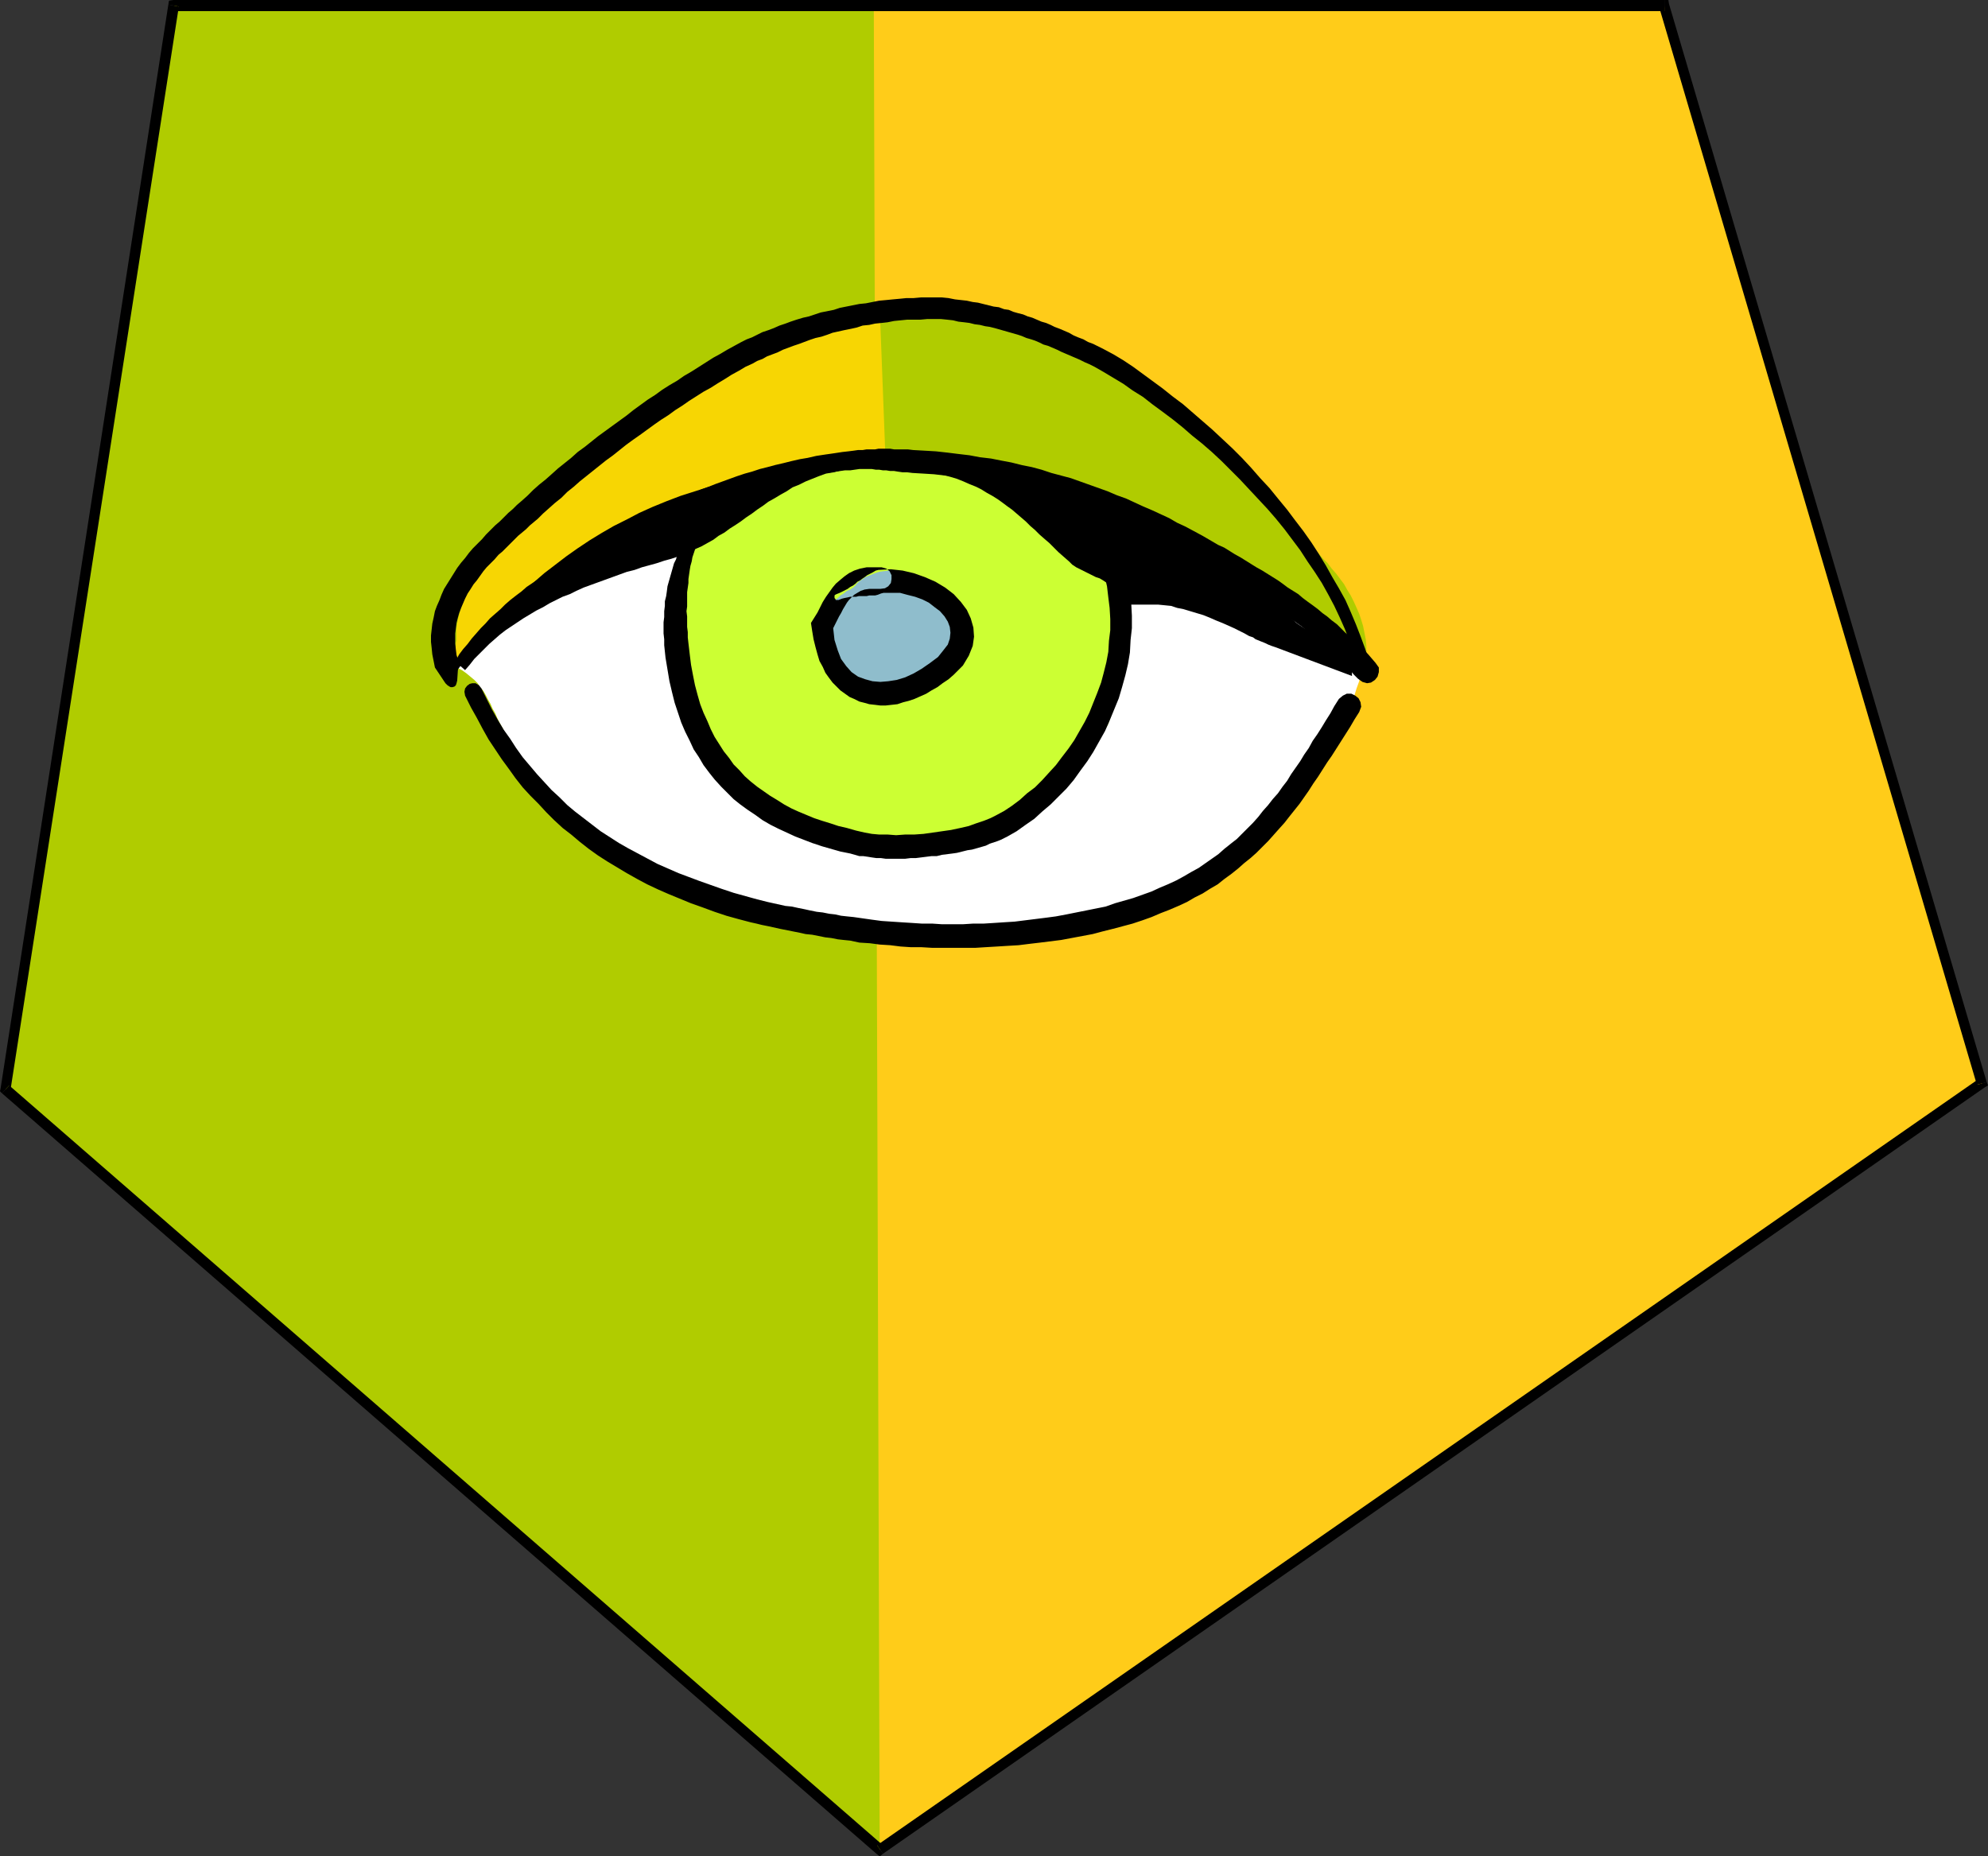 <?xml version="1.0" encoding="UTF-8" standalone="no"?>
<svg
   version="1.0"
   width="129.766mm"
   height="121.174mm"
   id="svg19"
   sodipodi:docname="Shape 053.wmf"
   xmlns:inkscape="http://www.inkscape.org/namespaces/inkscape"
   xmlns:sodipodi="http://sodipodi.sourceforge.net/DTD/sodipodi-0.dtd"
   xmlns="http://www.w3.org/2000/svg"
   xmlns:svg="http://www.w3.org/2000/svg">
  <rect width="100%" height="100%" fill="#333333" stroke="none"/>
  <sodipodi:namedview
     id="namedview19"
     pagecolor="#ffffff"
     bordercolor="#000000"
     borderopacity="0.25"
     inkscape:showpageshadow="2"
     inkscape:pageopacity="0.0"
     inkscape:pagecheckerboard="0"
     inkscape:deskcolor="#d1d1d1"
     inkscape:document-units="mm" />
  <defs
     id="defs1">
    <pattern
       id="WMFhbasepattern"
       patternUnits="userSpaceOnUse"
       width="6"
       height="6"
       x="0"
       y="0" />
  </defs>
  <path
     style="fill:#ffcc19;fill-opacity:1;fill-rule:evenodd;stroke:none"
     d="M 410.625,1.454 H 42.824 L 1.454,268.744 217.029,456.364 489.001,267.29 Z"
     id="path1" />
  <path
     style="fill:#b0cc00;fill-opacity:1;fill-rule:evenodd;stroke:none"
     d="M 215.574,1.454 H 42.824 L 1.454,268.744 217.029,456.364 Z"
     id="path2" />
  <path
     style="fill:#000000;fill-opacity:1;fill-rule:evenodd;stroke:none"
     d="M 44.117,1.616 42.824,2.747 H 410.625 V 0 H 42.824 L 41.531,1.131 42.824,0 41.693,0.162 41.531,1.131 Z"
     id="path3" />
  <path
     style="fill:#000000;fill-opacity:1;fill-rule:evenodd;stroke:none"
     d="M 2.262,267.775 2.586,268.906 44.117,1.616 41.531,1.131 0.162,268.421 0.485,269.714 0.162,268.421 0,269.229 l 0.485,0.485 z"
     id="path4" />
  <path
     style="fill:#000000;fill-opacity:1;fill-rule:evenodd;stroke:none"
     d="m 216.382,455.233 1.616,0.162 L 2.262,267.775 0.485,269.714 216.221,457.334 h 1.616 -1.616 l 0.808,0.646 0.808,-0.646 z"
     id="path5" />
  <path
     style="fill:#000000;fill-opacity:1;fill-rule:evenodd;stroke:none"
     d="m 487.708,267.613 0.485,-1.454 -271.811,189.074 1.454,2.101 271.811,-189.074 0.485,-1.293 -0.485,1.293 0.808,-0.485 -0.323,-0.808 z"
     id="path6" />
  <path
     style="fill:#000000;fill-opacity:1;fill-rule:evenodd;stroke:none"
     d="m 410.625,2.747 -1.293,-0.97 78.376,265.835 2.424,-0.646 L 411.756,0.97 410.625,0 411.756,0.97 411.595,0 h -0.97 z"
     id="path7" />
  <path
     style="fill:#f7d603;fill-opacity:1;fill-rule:evenodd;stroke:none"
     d="m 112.635,165.319 -0.162,-0.646 -0.162,-0.646 -0.162,-0.646 v -0.646 -0.485 -0.485 -0.485 -0.323 l 0.162,-0.485 v -0.485 l 0.162,-0.323 v -0.485 -0.646 l 0.162,-0.485 v -0.485 -0.646 -2.101 l 0.323,-1.939 0.485,-1.939 0.646,-1.939 0.808,-1.939 0.97,-1.939 1.131,-2.101 1.293,-1.939 1.293,-1.939 1.454,-1.778 1.616,-1.939 1.616,-1.939 1.778,-1.939 1.778,-1.778 1.939,-1.778 1.939,-1.939 1.939,-1.616 2.101,-1.778 2.101,-1.778 1.939,-1.616 2.101,-1.616 2.101,-1.616 2.101,-1.616 1.939,-1.454 1.939,-1.454 1.939,-1.454 1.939,-1.454 1.778,-1.293 1.778,-1.293 1.616,-1.131 1.616,-1.293 1.454,-0.97 1.454,-1.293 1.616,-0.97 1.616,-1.293 1.616,-1.131 1.778,-1.131 1.616,-1.131 1.778,-1.131 1.778,-1.131 1.778,-1.131 1.939,-1.131 1.939,-1.131 1.939,-0.97 1.939,-1.131 1.939,-0.97 1.939,-0.97 2.101,-0.97 1.939,-0.97 2.101,-0.808 2.101,-0.97 2.101,-0.646 2.101,-0.808 2.101,-0.646 2.101,-0.646 2.101,-0.646 2.262,-0.485 2.101,-0.485 2.101,-0.485 2.262,-0.323 2.101,-0.323 2.262,-0.162 2.101,-0.162 h 2.101 1.778 l 1.778,0.162 h 1.778 l 1.778,0.162 1.616,0.323 1.778,0.162 1.616,0.323 1.778,0.323 1.616,0.323 1.616,0.485 1.616,0.323 1.616,0.485 1.616,0.485 1.616,0.485 1.616,0.646 1.616,0.485 1.454,0.485 1.616,0.646 1.454,0.646 1.454,0.646 1.454,0.646 1.454,0.646 1.454,0.646 1.293,0.646 1.454,0.646 1.293,0.646 1.293,0.646 1.454,0.808 1.131,0.646 1.293,0.646 1.293,0.646 1.131,0.646 1.293,0.646 1.131,0.808 1.131,0.646 1.131,0.646 1.293,0.646 0.97,0.646 1.131,0.808 1.131,0.646 1.131,0.646 1.131,0.808 1.131,0.646 1.131,0.808 1.131,0.646 1.131,0.808 1.131,0.646 1.293,0.808 1.454,0.97 1.293,0.808 1.131,0.97 1.293,0.97 0.97,0.97 1.131,0.97 0.97,0.97 0.97,0.97 0.808,1.131 0.97,0.97 0.808,1.131 0.97,1.131 0.97,1.293 0.97,1.131 0.97,1.293 1.131,1.293 0.97,0.97 0.808,1.131 1.131,0.97 0.97,1.131 1.131,0.97 1.131,1.131 1.131,0.97 1.131,1.131 1.131,1.131 1.131,0.97 1.293,1.131 1.131,1.131 1.131,1.131 1.131,1.293 1.131,1.131 1.131,1.293 1.131,1.131 0.97,1.293 1.131,1.293 0.97,1.293 0.97,1.293 0.808,1.454 0.808,1.293 0.808,1.616 0.646,1.454 0.646,1.454 0.485,1.454 0.485,1.616 0.323,1.616 0.323,1.616 0.162,1.616 v 1.778 0.485 l -0.162,0.323 -0.323,0.162 -0.323,0.162 -0.485,0.162 -0.485,0.162 h -0.485 -0.485 -0.646 l -0.808,-0.162 -0.646,-0.323 -0.646,-0.323 -0.646,-0.485 -0.485,-0.485 -0.646,-0.485 -0.485,-0.646 -0.646,-0.485 -0.323,-0.646 -0.646,-0.646 -0.323,-0.485 -0.485,-0.646 -0.323,-0.485 -0.485,-0.485 -0.323,-0.323 -1.131,-1.131 -1.131,-1.131 -1.131,-1.131 -1.131,-1.131 -1.293,-1.131 -1.131,-1.131 -1.293,-0.97 -1.131,-1.131 -1.293,-1.131 -1.293,-0.97 -1.293,-1.131 -1.131,-0.97 -1.454,-0.97 -1.293,-0.97 -1.293,-0.97 -1.293,-0.97 -1.778,-0.97 -1.778,-1.131 -1.939,-1.131 -1.939,-0.808 -2.101,-0.97 -2.101,-0.97 -2.101,-0.808 -2.101,-0.808 -2.101,-0.808 -2.262,-0.808 -2.101,-0.808 -2.101,-0.646 -2.101,-0.646 -2.101,-0.808 -1.939,-0.646 -1.939,-0.646 -1.616,-0.646 -1.778,-0.485 -1.616,-0.485 -1.778,-0.646 -1.616,-0.646 -1.778,-0.485 -1.778,-0.485 -1.939,-0.646 -1.778,-0.485 -1.778,-0.485 -1.939,-0.485 -1.939,-0.485 -1.939,-0.485 -1.939,-0.485 -1.939,-0.485 -1.939,-0.323 -2.101,-0.485 -1.939,-0.323 -2.101,-0.485 -1.939,-0.323 -2.101,-0.323 -2.101,-0.323 -2.101,-0.162 -2.101,-0.323 -2.101,-0.162 -2.262,-0.323 -2.101,-0.162 -2.101,-0.162 h -2.101 l -2.262,-0.162 h -2.262 -2.101 -2.101 -1.939 l -1.939,0.162 -1.939,0.162 -1.778,0.162 -1.939,0.162 -1.778,0.323 -1.939,0.323 -1.778,0.323 -1.778,0.485 -1.778,0.323 -1.778,0.485 -1.778,0.485 -1.616,0.323 -1.616,0.646 -1.778,0.485 -1.616,0.485 -1.616,0.646 -1.616,0.646 -1.454,0.646 -1.616,0.646 -1.454,0.646 -1.616,0.646 -1.454,0.646 -1.454,0.646 -1.454,0.808 -1.454,0.646 -1.454,0.646 -1.293,0.808 -1.454,0.646 -1.293,0.808 -1.293,0.646 -1.454,0.808 -1.616,0.808 -1.454,0.808 -1.454,0.646 -1.616,0.808 -1.454,0.808 -1.616,0.646 -1.454,0.808 -1.616,0.808 -1.454,0.646 -1.454,0.808 -1.454,0.808 -1.293,0.808 -1.454,0.97 -1.131,0.808 -1.293,0.97 -1.454,0.97 -1.454,1.293 -1.293,1.293 -1.454,1.293 -1.293,1.454 -1.454,1.454 -1.293,1.454 -1.293,1.454 -1.293,1.454 -1.293,1.454 -1.454,1.454 -1.131,1.454 -1.293,1.454 -1.293,1.454 -1.293,1.131 -1.293,1.293 z"
     id="path8" />
  <path
     style="fill:#ffffff;fill-opacity:1;fill-rule:evenodd;stroke:none"
     d="m 110.534,166.127 1.778,-1.778 1.616,-1.778 1.778,-1.616 1.778,-1.616 1.778,-1.778 1.778,-1.616 1.778,-1.616 1.939,-1.454 1.939,-1.616 1.778,-1.454 1.939,-1.454 1.939,-1.454 1.939,-1.454 1.939,-1.454 2.101,-1.454 1.939,-1.293 2.101,-1.293 2.101,-1.293 2.101,-1.293 2.262,-1.293 2.101,-1.131 2.262,-1.131 2.262,-1.131 2.262,-1.131 2.424,-1.131 2.424,-1.131 2.262,-0.97 2.586,-0.97 2.424,-0.97 2.586,-0.97 2.586,-0.808 2.586,-0.808 1.616,-0.646 1.616,-0.485 1.616,-0.485 1.616,-0.485 1.616,-0.485 1.454,-0.485 1.616,-0.485 1.616,-0.485 1.616,-0.485 1.616,-0.485 1.616,-0.485 1.778,-0.323 1.616,-0.485 1.616,-0.323 1.778,-0.323 1.616,-0.485 1.778,-0.323 1.778,-0.323 1.778,-0.485 1.616,-0.162 1.939,-0.323 1.778,-0.323 1.778,-0.162 1.939,-0.323 1.939,-0.162 1.939,-0.162 1.939,-0.162 1.939,-0.162 h 2.101 l 1.939,-0.162 h 2.101 2.101 1.939 1.778 1.778 1.939 l 1.939,0.162 h 1.939 l 1.939,0.162 h 1.939 l 1.939,0.162 1.939,0.162 1.939,0.162 1.939,0.162 1.939,0.162 1.939,0.162 1.939,0.323 1.939,0.323 1.778,0.162 1.778,0.485 1.778,0.323 1.778,0.323 1.778,0.485 1.616,0.485 1.616,0.323 1.616,0.646 1.454,0.485 1.454,0.646 1.293,0.485 1.454,0.808 1.131,0.646 1.131,0.808 1.131,0.808 0.97,0.808 1.778,1.454 1.778,1.616 1.778,1.454 1.778,1.616 1.778,1.616 1.778,1.454 1.778,1.616 1.939,1.454 1.778,1.454 1.778,1.454 1.778,1.616 1.778,1.454 1.939,1.454 1.778,1.293 1.778,1.454 1.939,1.454 1.131,0.808 1.293,0.808 1.293,0.808 1.454,0.808 1.454,0.808 1.616,0.97 1.454,0.97 1.454,0.97 1.454,0.97 1.454,1.131 1.131,1.131 1.131,1.131 0.808,1.293 0.646,1.454 0.485,1.454 0.162,1.454 -0.162,1.616 -0.323,1.778 -0.646,1.778 -0.646,2.101 -0.97,2.101 -0.97,2.262 -1.131,2.101 -1.131,2.262 -1.293,2.101 -1.293,2.101 -1.131,2.101 -1.293,1.778 -1.131,1.778 -0.97,1.454 -0.97,1.293 -0.808,0.97 -1.454,1.778 -1.616,1.778 -1.454,1.778 -1.616,1.939 -1.616,1.939 -1.778,1.778 -1.616,1.939 -1.778,1.778 -1.939,1.778 -1.778,1.778 -1.778,1.616 -1.939,1.454 -1.939,1.454 -1.939,1.293 -2.101,1.131 -1.939,0.97 -1.131,0.485 -1.293,0.485 -1.293,0.485 -1.293,0.323 -1.293,0.485 -1.293,0.323 -1.454,0.485 -1.454,0.323 -1.616,0.485 -1.454,0.323 -1.454,0.323 -1.616,0.323 -1.616,0.323 -1.616,0.323 -1.454,0.323 -1.616,0.323 -1.616,0.162 -1.616,0.323 -1.616,0.323 -1.616,0.323 -1.616,0.323 -1.616,0.162 -1.616,0.323 -1.454,0.323 -1.616,0.162 -1.454,0.323 -1.454,0.323 -1.616,0.162 -1.454,0.323 -1.293,0.323 -1.454,0.162 -1.293,0.323 -42.986,-4.202 h -2.747 l -2.586,-0.162 -2.262,-0.323 -2.101,-0.323 -1.939,-0.323 -1.939,-0.485 -1.616,-0.485 -1.616,-0.485 -1.454,-0.646 -1.454,-0.646 -1.616,-0.808 -1.454,-0.646 -1.616,-0.808 -1.616,-0.808 -1.778,-0.646 -1.939,-0.808 -1.616,-0.646 -1.616,-0.646 -1.454,-0.485 -1.616,-0.485 -1.454,-0.646 -1.293,-0.485 -1.454,-0.485 -1.293,-0.485 -1.454,-0.485 -1.293,-0.485 -1.131,-0.646 -1.293,-0.485 -1.293,-0.646 -1.293,-0.646 -1.131,-0.808 -1.131,-0.646 -1.778,-1.293 -1.778,-1.293 -1.939,-1.616 -1.778,-1.454 -1.939,-1.778 -1.778,-1.778 -1.778,-1.778 -1.778,-1.939 -1.778,-1.939 -1.616,-1.939 -1.616,-1.939 -1.454,-1.939 -1.616,-1.939 -1.293,-1.939 -1.131,-1.939 -1.131,-1.778 -0.646,-1.293 -0.646,-1.131 -0.646,-1.293 -0.485,-1.131 -0.646,-1.131 -0.485,-1.131 -0.646,-1.131 -0.485,-0.97 -0.646,-1.131 -0.808,-0.97 -0.646,-0.97 -0.808,-0.808 -0.97,-0.808 -0.97,-0.808 -1.131,-0.808 -1.293,-0.646 z"
     id="path9" />
  <path
     style="fill:#999999;fill-opacity:1;fill-rule:evenodd;stroke:none"
     d="m 165.64,154.007 v 2.586 l 0.162,2.424 0.162,2.424 0.323,2.424 0.323,2.262 0.485,2.262 0.646,2.262 0.646,2.262 0.646,2.101 0.808,2.101 0.808,2.101 0.97,2.101 0.97,1.939 1.131,1.939 1.131,1.778 1.131,1.778 1.293,1.778 1.454,1.616 1.454,1.616 1.454,1.616 1.454,1.454 1.616,1.293 1.616,1.454 1.778,1.131 1.778,1.131 1.778,1.131 1.939,0.97 1.939,0.97 1.939,0.808 2.101,0.808 1.939,0.646 2.101,0.485 h 1.131 0.97 0.97 0.97 0.808 0.97 0.808 0.97 0.808 0.808 0.808 0.97 0.97 0.97 0.97 0.97 2.262 2.262 l 2.101,-0.162 1.939,-0.162 h 2.101 l 1.939,-0.323 1.778,-0.162 1.778,-0.323 1.778,-0.323 1.778,-0.323 1.616,-0.485 1.616,-0.323 1.616,-0.485 1.454,-0.485 1.454,-0.646 1.454,-0.646 1.454,-0.485 1.293,-0.808 1.454,-0.646 1.293,-0.808 1.293,-0.646 1.293,-0.97 1.131,-0.808 1.293,-0.97 1.131,-0.97 1.293,-0.97 1.131,-0.97 1.131,-1.131 1.131,-1.131 1.131,-1.131 1.131,-1.131 1.131,-1.293 1.131,-1.131 0.97,-1.293 0.97,-1.293 0.808,-1.293 0.808,-1.454 0.808,-1.454 0.808,-1.454 0.485,-1.454 0.646,-1.616 0.485,-1.778 0.485,-1.778 0.162,-1.778 0.323,-1.939 0.323,-2.101 v -2.101 l 0.162,-2.262 v -1.131 l -0.162,-1.293 v -1.293 -1.293 l -0.162,-1.454 v -1.454 l -0.162,-1.454 -0.162,-1.616 -0.162,-1.454 v -1.616 l -0.323,-1.616 -0.162,-1.616 -0.323,-1.616 -0.323,-1.616 -0.323,-1.616 -0.323,-1.616 -0.323,-1.454 -0.485,-1.616 -0.485,-1.454 -0.323,-1.293 -0.646,-1.454 -0.485,-1.293 -0.646,-1.131 -0.646,-1.131 -0.646,-1.131 -0.808,-0.97 -0.808,-0.808 -0.808,-0.808 -0.808,-0.646 -0.97,-0.485 -0.97,-0.485 -1.131,-0.323 -1.293,-0.162 -1.293,-0.323 -1.293,-0.162 -1.454,-0.323 -1.293,-0.162 -1.454,-0.323 -1.454,-0.162 -1.293,-0.323 -1.454,-0.162 -1.454,-0.323 -1.454,-0.162 -1.454,-0.323 -1.454,-0.162 -1.293,-0.323 -1.454,-0.162 -1.454,-0.323 -1.454,-0.162 -1.616,-0.323 -1.454,-0.162 -1.454,-0.323 -1.454,-0.162 -1.454,-0.323 -1.454,-0.162 -1.454,-0.323 -1.616,-0.162 -1.454,-0.323 -1.454,-0.162 -1.454,-0.323 -1.454,-0.162 -1.454,-0.162 -1.454,-0.323 -1.454,-0.323 h -16.16 l -1.778,0.485 -1.778,0.323 -1.778,0.485 -1.778,0.485 -1.778,0.646 -1.616,0.646 -1.616,0.646 -1.616,0.808 -1.616,0.808 -1.454,0.808 -1.454,0.97 -1.454,0.97 -1.454,1.131 -1.293,1.131 -1.293,1.131 -1.131,1.293 -1.131,1.131 -1.131,1.454 -1.131,1.454 -0.97,1.454 -0.97,1.454 -0.808,1.616 -0.808,1.616 -0.646,1.778 -0.646,1.616 -0.646,1.939 -0.323,1.778 -0.485,1.939 -0.323,1.939 -0.162,2.101 -0.162,2.101 z"
     id="path10" />
  <path
     style="fill:#ccff33;fill-opacity:1;fill-rule:evenodd;stroke:none"
     d="m 165.64,154.007 v 2.586 l 0.162,2.424 0.162,2.424 0.323,2.424 0.323,2.262 0.485,2.262 0.646,2.262 0.646,2.262 0.646,2.101 0.808,2.101 0.808,2.101 0.97,2.101 0.97,1.939 1.131,1.939 1.131,1.778 1.131,1.778 1.293,1.778 1.454,1.616 1.454,1.616 1.454,1.616 1.454,1.454 1.616,1.293 1.616,1.454 1.778,1.131 1.778,1.131 1.778,1.131 1.939,0.97 1.939,0.97 1.939,0.808 2.101,0.808 1.939,0.646 2.101,0.485 h 1.131 0.97 0.97 0.97 0.808 0.97 0.808 0.97 0.808 0.808 0.808 0.97 0.97 0.97 0.97 0.97 2.262 2.262 l 2.101,-0.162 1.939,-0.162 h 2.101 l 1.939,-0.323 1.778,-0.162 1.778,-0.323 1.778,-0.323 1.778,-0.323 1.616,-0.485 1.616,-0.323 1.616,-0.485 1.454,-0.485 1.454,-0.646 1.454,-0.646 1.454,-0.485 1.293,-0.808 1.454,-0.646 1.293,-0.808 1.293,-0.646 1.293,-0.97 1.131,-0.808 1.293,-0.97 1.131,-0.97 1.293,-0.97 1.131,-0.97 1.131,-1.131 1.131,-1.131 1.131,-1.131 1.131,-1.131 1.131,-1.293 1.131,-1.131 0.97,-1.293 0.97,-1.293 0.808,-1.293 0.808,-1.454 0.808,-1.454 0.808,-1.454 0.485,-1.454 0.646,-1.616 0.485,-1.778 0.485,-1.778 0.162,-1.778 0.323,-1.939 0.323,-2.101 v -2.101 l 0.162,-2.262 v -1.131 l -0.162,-1.293 v -1.293 -1.293 l -0.162,-1.454 v -1.454 l -0.162,-1.454 -0.162,-1.616 -0.162,-1.454 v -1.616 l -0.323,-1.616 -0.162,-1.616 -0.323,-1.616 -0.323,-1.616 -0.323,-1.616 -0.323,-1.616 -0.323,-1.454 -0.485,-1.616 -0.485,-1.454 -0.323,-1.293 -0.646,-1.454 -0.485,-1.293 -0.646,-1.131 -0.646,-1.131 -0.646,-1.131 -0.808,-0.97 -0.808,-0.808 -0.808,-0.808 -0.808,-0.646 -0.97,-0.485 -0.97,-0.485 -1.131,-0.323 -1.293,-0.162 -1.293,-0.323 -1.293,-0.162 -1.454,-0.323 -1.293,-0.162 -1.454,-0.323 -1.454,-0.162 -1.293,-0.323 -1.454,-0.162 -1.454,-0.323 -1.454,-0.162 -1.454,-0.323 -1.454,-0.162 -1.293,-0.323 -1.454,-0.162 -1.454,-0.323 -1.454,-0.162 -1.616,-0.323 -1.454,-0.162 -1.454,-0.323 -1.454,-0.162 -1.454,-0.323 -1.454,-0.162 -1.454,-0.323 -1.616,-0.162 -1.454,-0.323 -1.454,-0.162 -1.454,-0.323 -1.454,-0.162 -1.454,-0.162 -1.454,-0.323 -1.454,-0.323 h -16.16 l -1.778,0.485 -1.778,0.323 -1.778,0.485 -1.778,0.485 -1.778,0.646 -1.616,0.646 -1.616,0.646 -1.616,0.808 -1.616,0.808 -1.454,0.808 -1.454,0.97 -1.454,0.97 -1.454,1.131 -1.293,1.131 -1.293,1.131 -1.131,1.293 -1.131,1.131 -1.131,1.454 -1.131,1.454 -0.97,1.454 -0.97,1.454 -0.808,1.616 -0.808,1.616 -0.646,1.778 -0.646,1.616 -0.646,1.939 -0.323,1.778 -0.485,1.939 -0.323,1.939 -0.162,2.101 -0.162,2.101 z"
     id="path11" />
  <path
     style="fill:#8fbdcc;fill-opacity:1;fill-rule:evenodd;stroke:none"
     d="m 210.726,144.795 -0.97,0.646 -0.808,0.323 -0.808,0.646 -0.808,0.485 -0.646,0.646 -0.808,0.485 -0.646,0.646 -0.485,0.808 -0.485,0.808 -0.485,0.808 -0.485,0.808 -0.323,0.97 -0.162,1.131 -0.323,1.131 v 1.131 l -0.162,1.293 0.162,1.454 0.323,1.293 0.646,1.293 0.808,1.293 0.97,1.131 1.131,1.131 1.131,1.131 1.454,0.808 1.454,0.97 1.454,0.646 1.616,0.646 1.616,0.646 1.616,0.323 1.616,0.485 1.454,0.162 h 1.616 1.293 l 1.293,-0.162 1.454,-0.323 1.293,-0.323 1.454,-0.323 1.293,-0.485 1.293,-0.646 1.293,-0.646 1.131,-0.808 1.131,-0.808 0.97,-0.97 0.808,-0.97 0.646,-1.131 0.485,-1.131 0.323,-1.293 v -1.293 -1.131 l -0.323,-1.454 -0.485,-1.454 -0.646,-1.454 -0.808,-1.616 -0.97,-1.454 -0.97,-1.616 -1.131,-1.616 -1.293,-1.454 -1.293,-1.293 -1.454,-1.293 -1.454,-0.97 -1.454,-0.97 -1.616,-0.646 -1.454,-0.323 -1.616,-0.162 h -1.293 l -1.293,0.162 -1.131,0.162 -0.97,0.323 -0.808,0.323 -0.808,0.323 -0.808,0.323 -0.646,0.485 -0.485,0.323 -0.485,0.323 -0.323,0.323 -0.323,0.323 -0.162,0.323 -0.323,0.162 z"
     id="path12" />
  <path
     style="fill:#000000;fill-opacity:1;fill-rule:evenodd;stroke:none"
     d="m 114.736,165.319 1.131,-1.293 1.131,-1.454 1.131,-1.131 1.293,-1.293 1.293,-1.293 1.293,-1.131 1.293,-1.131 1.454,-1.131 1.454,-0.97 1.454,-0.97 1.454,-0.97 1.616,-0.97 1.616,-0.97 1.616,-0.808 1.616,-0.97 1.616,-0.808 1.616,-0.808 1.778,-0.646 1.616,-0.808 1.778,-0.808 1.778,-0.646 1.778,-0.646 1.778,-0.646 1.778,-0.646 1.778,-0.646 1.778,-0.646 1.939,-0.485 1.778,-0.646 1.778,-0.485 1.778,-0.485 1.939,-0.646 1.778,-0.485 1.454,-0.485 1.616,-0.485 1.454,-0.646 1.454,-0.808 1.454,-0.646 1.454,-0.808 1.454,-0.808 1.293,-0.97 1.454,-0.808 1.293,-0.97 1.293,-0.808 1.454,-0.97 1.293,-0.97 1.454,-0.97 1.293,-0.97 1.454,-0.97 1.293,-0.97 1.454,-0.808 1.616,-0.97 1.454,-0.808 1.454,-0.97 1.616,-0.646 1.616,-0.808 1.616,-0.646 1.616,-0.646 1.778,-0.646 1.939,-0.323 1.778,-0.485 1.939,-0.323 1.939,-0.323 2.101,-0.162 h 2.262 2.424 l 2.424,0.162 2.262,0.162 2.101,0.162 2.101,0.323 2.101,0.323 1.778,0.323 1.778,0.485 1.778,0.485 1.616,0.485 1.616,0.646 1.454,0.646 1.616,0.646 1.293,0.646 1.293,0.808 1.454,0.808 1.293,0.808 1.131,0.808 1.293,0.97 1.131,0.808 1.131,0.97 1.131,0.97 1.131,0.97 1.131,1.131 1.131,0.97 1.131,1.131 1.293,1.131 1.131,0.97 1.131,1.131 1.131,1.131 1.293,1.131 1.293,1.131 0.808,0.808 0.97,0.646 0.97,0.485 0.97,0.485 0.97,0.485 0.97,0.485 0.97,0.485 0.97,0.323 0.808,0.485 0.97,0.646 0.808,0.485 0.808,0.808 0.646,0.646 0.646,0.97 0.646,1.131 0.485,1.293 h 0.97 0.97 0.808 0.808 0.808 0.808 0.97 0.97 1.454 l 1.616,0.162 1.616,0.162 1.454,0.485 1.616,0.323 1.616,0.485 1.616,0.485 1.616,0.485 1.616,0.646 1.454,0.646 1.616,0.646 1.454,0.646 1.454,0.646 1.293,0.646 1.293,0.646 1.131,0.646 0.97,0.323 0.646,0.485 0.808,0.323 0.808,0.323 0.808,0.323 0.646,0.323 0.808,0.323 0.97,0.323 18.907,7.11 v -1.454 l -0.323,-1.293 -0.485,-1.131 -0.485,-0.97 -0.808,-0.97 -0.808,-0.808 -0.808,-0.808 -1.131,-0.646 -0.97,-0.485 -1.131,-0.646 -1.131,-0.485 -1.131,-0.646 -1.131,-0.485 -0.97,-0.646 -0.97,-0.646 -0.97,-0.646 -0.646,-0.485 -0.485,-0.485 -0.485,-0.485 -0.485,-0.485 -0.485,-0.646 -0.323,-0.485 -0.323,-0.646 -0.323,-0.485 -0.323,-0.646 -0.323,-0.485 -0.485,-0.646 -0.323,-0.485 -0.485,-0.485 -0.485,-0.485 -0.485,-0.485 -0.646,-0.485 -0.97,-0.646 -1.131,-0.646 -0.97,-0.646 -0.97,-0.646 -1.131,-0.646 -1.131,-0.646 -0.97,-0.646 -1.131,-0.485 -1.131,-0.646 -1.131,-0.646 -1.131,-0.646 -1.131,-0.646 -1.293,-0.485 -1.131,-0.646 -1.131,-0.646 -1.131,-0.485 -1.131,-0.646 -1.131,-0.646 -1.293,-0.485 -1.131,-0.646 -1.131,-0.485 -1.293,-0.646 -1.131,-0.646 -1.131,-0.485 -1.131,-0.646 -1.131,-0.485 -1.293,-0.646 -0.97,-0.485 -1.293,-0.485 -0.97,-0.646 -1.131,-0.485 -1.131,-0.646 -1.616,-0.808 -1.616,-0.646 -1.778,-0.808 -1.616,-0.646 -1.616,-0.646 -1.778,-0.808 -1.616,-0.485 -1.616,-0.646 -1.778,-0.485 -1.778,-0.646 -1.778,-0.485 -1.616,-0.485 -1.778,-0.485 -1.939,-0.323 -1.778,-0.485 -1.778,-0.323 -1.939,-0.323 -1.778,-0.323 -1.939,-0.323 -1.939,-0.323 -1.939,-0.162 -1.939,-0.162 -1.939,-0.323 -2.101,-0.162 -1.939,-0.162 -2.101,-0.162 h -2.101 l -2.101,-0.162 h -2.262 l -2.101,-0.162 h -2.262 -2.262 -4.686 l -4.525,0.323 -4.363,0.162 -4.363,0.485 -4.202,0.485 -4.202,0.646 -4.04,0.646 -4.04,0.808 -3.717,0.97 -3.878,0.97 -3.555,1.131 -3.555,1.131 -3.394,1.293 -3.555,1.454 -3.232,1.454 -3.07,1.616 -3.232,1.616 -3.07,1.778 -2.909,1.778 -2.909,1.939 -2.747,1.939 -2.747,2.101 -2.747,2.101 -2.586,2.262 -2.424,2.262 -2.586,2.424 -2.424,2.424 -2.262,2.586 -2.262,2.586 -2.262,2.586 -2.101,2.747 -2.101,2.747 z"
     id="path13" />
  <path
     style="fill:#b0cc00;fill-opacity:1;fill-rule:evenodd;stroke:none"
     d="m 217.029,75.791 1.778,-0.485 1.778,-0.323 h 1.778 l 1.939,-0.162 h 1.778 l 1.939,0.162 h 1.939 l 1.939,0.323 1.939,0.323 1.939,0.323 1.939,0.485 1.939,0.485 1.939,0.646 1.939,0.485 1.939,0.808 1.939,0.646 1.939,0.646 1.939,0.808 1.939,0.808 1.778,0.808 1.778,0.808 1.778,0.808 1.778,0.808 1.616,0.808 1.778,0.808 1.454,0.808 1.616,0.808 1.454,0.808 1.454,0.808 1.293,0.646 1.454,0.808 1.131,0.646 1.293,0.646 1.131,0.808 1.131,0.646 1.131,0.646 1.293,0.646 0.97,0.646 1.131,0.808 1.131,0.646 1.131,0.646 1.131,0.808 1.131,0.646 1.131,0.808 1.131,0.646 1.131,0.808 1.131,0.646 1.293,0.808 1.454,0.97 1.293,0.808 1.131,0.97 1.293,0.97 0.97,0.97 1.131,0.97 0.97,0.97 0.97,0.97 0.808,1.131 0.97,0.97 0.808,1.131 0.97,1.131 0.97,1.293 0.97,1.131 0.97,1.293 1.131,1.293 0.97,0.97 0.808,1.131 1.131,0.97 0.97,1.131 1.131,0.97 1.131,1.131 1.131,0.97 1.131,1.131 1.131,1.131 1.131,0.97 1.293,1.131 1.131,1.131 1.131,1.131 1.131,1.293 1.131,1.131 1.131,1.293 1.131,1.131 0.97,1.293 1.131,1.293 0.97,1.293 0.97,1.293 0.808,1.454 0.808,1.293 0.808,1.616 0.646,1.454 0.646,1.454 0.485,1.454 0.485,1.616 0.323,1.616 0.323,1.616 0.162,1.616 v 1.778 0.485 l -0.162,0.323 -0.323,0.162 -0.323,0.162 -0.485,0.162 -0.485,0.162 h -0.485 -0.485 -0.646 l -0.808,-0.162 -0.646,-0.323 -0.646,-0.323 -0.646,-0.485 -0.485,-0.485 -0.646,-0.485 -0.485,-0.646 -0.646,-0.485 -0.323,-0.646 -0.646,-0.646 -0.323,-0.485 -0.485,-0.646 -0.323,-0.485 -0.485,-0.485 -0.323,-0.323 -1.131,-1.131 -1.131,-1.131 -1.131,-1.131 -1.131,-1.131 -1.293,-1.131 -1.131,-1.131 -1.293,-0.97 -1.131,-1.131 -1.293,-1.131 -1.293,-0.97 -1.293,-1.131 -1.131,-0.97 -1.454,-0.97 -1.293,-0.97 -1.293,-0.97 -1.293,-0.97 -1.778,-0.97 -1.778,-1.131 -1.939,-1.131 -1.939,-0.808 -2.101,-0.97 -2.101,-0.97 -2.101,-0.808 -2.101,-0.808 -2.101,-0.808 -2.262,-0.808 -2.101,-0.808 -2.101,-0.646 -2.101,-0.646 -2.101,-0.808 -1.939,-0.646 -1.939,-0.646 -1.616,-0.485 -1.778,-0.646 -1.939,-0.485 -1.939,-0.646 -2.101,-0.485 -2.101,-0.485 -2.262,-0.646 -2.101,-0.485 -2.262,-0.485 -2.424,-0.485 -2.262,-0.485 -2.262,-0.485 -2.262,-0.485 -2.262,-0.323 -2.262,-0.485 -2.262,-0.323 -2.101,-0.323 -2.101,-0.485 -1.939,-0.323 -1.939,-0.323 -1.939,-0.162 -1.778,-0.323 -1.616,-0.323 -1.454,-0.162 -1.293,-0.162 -1.293,-0.162 -0.97,-0.162 -0.97,-0.162 -0.646,-0.162 h -0.485 l -0.323,-0.162 h -0.162 z"
     id="path14" />
  <path
     style="fill:#000000;fill-opacity:1;fill-rule:evenodd;stroke:none"
     d="m 109.726,167.097 0.808,-1.454 0.97,-1.454 0.97,-1.293 0.808,-1.454 0.97,-1.293 1.131,-1.293 0.97,-1.293 1.131,-1.293 1.131,-1.293 1.131,-1.131 1.131,-1.293 1.293,-1.131 1.293,-1.131 1.131,-1.131 1.293,-1.131 1.454,-1.131 1.293,-0.97 1.293,-1.131 1.454,-0.97 1.454,-0.97 1.293,-1.131 1.454,-0.97 1.454,-0.808 1.454,-0.97 1.454,-0.97 1.616,-0.97 1.454,-0.97 1.454,-0.808 1.616,-0.97 1.454,-0.808 1.616,-0.808 1.454,-0.97 1.616,-0.808 1.454,-0.808 1.616,-0.808 1.616,-0.808 1.454,-0.808 1.616,-0.808 1.616,-0.808 1.616,-0.808 1.616,-0.808 1.616,-0.646 1.616,-0.808 1.616,-0.808 1.778,-0.646 1.616,-0.808 1.778,-0.646 1.616,-0.646 1.778,-0.646 1.778,-0.646 1.778,-0.646 1.939,-0.646 1.778,-0.485 1.939,-0.646 1.939,-0.485 1.778,-0.485 2.101,-0.485 1.939,-0.485 2.101,-0.485 1.939,-0.323 2.101,-0.485 2.101,-0.323 2.262,-0.323 2.101,-0.323 1.454,-0.162 1.293,-0.162 1.131,-0.162 h 1.131 l 0.97,-0.162 h 1.131 0.97 l 0.808,-0.162 h 0.97 0.97 0.97 l 0.97,0.162 h 1.131 1.131 1.131 l 1.293,0.162 2.909,0.162 2.747,0.162 2.909,0.323 2.586,0.323 2.747,0.323 2.586,0.485 2.747,0.323 2.424,0.485 2.586,0.485 2.586,0.646 2.424,0.485 2.424,0.646 2.424,0.808 2.424,0.646 2.424,0.646 2.262,0.808 2.262,0.808 2.262,0.808 2.262,0.808 2.262,0.97 2.262,0.808 2.101,0.97 2.101,0.97 2.262,0.97 2.101,0.97 2.101,0.97 1.939,1.131 2.101,0.97 2.101,1.131 2.101,1.131 1.939,1.131 1.939,1.131 1.454,0.646 1.293,0.808 1.293,0.808 1.454,0.808 1.293,0.808 1.293,0.808 1.293,0.808 1.454,0.808 1.293,0.808 1.293,0.808 1.293,0.808 1.131,0.808 1.293,0.97 1.293,0.808 1.293,0.808 1.131,0.97 1.293,0.97 1.131,0.808 1.293,0.97 1.131,0.97 1.131,0.808 1.131,0.97 1.293,0.97 0.97,0.97 1.131,1.131 1.131,0.97 1.131,0.97 1.131,1.131 0.97,0.97 1.131,1.131 0.97,1.131 0.97,1.131 0.808,1.131 v 1.131 l -0.323,1.131 -0.646,0.808 -0.97,0.646 -0.97,0.162 -1.131,-0.323 -1.131,-0.808 -0.97,-0.97 -0.97,-1.131 -0.97,-0.97 -1.131,-1.131 -0.97,-0.97 -0.97,-0.97 -1.131,-0.97 -1.131,-0.97 -0.97,-0.97 -1.131,-0.97 -1.131,-0.808 -1.131,-0.97 -1.131,-0.97 -1.131,-0.808 -1.131,-0.808 -1.293,-0.97 -1.131,-0.808 -1.293,-0.808 -1.131,-0.808 -1.131,-0.808 -1.293,-0.808 -1.293,-0.808 -1.131,-0.808 -1.293,-0.808 -1.293,-0.808 -1.293,-0.808 -1.293,-0.646 -1.293,-0.808 -1.293,-0.808 -1.293,-0.646 -1.293,-0.808 -1.293,-0.808 -1.939,-0.97 -1.939,-1.131 -1.939,-1.131 -1.939,-0.97 -1.939,-0.97 -2.101,-1.131 -1.939,-0.97 -2.101,-0.97 -2.101,-0.97 -2.101,-0.97 -1.939,-0.808 -2.262,-0.808 -2.101,-0.97 -2.101,-0.808 -2.262,-0.808 -2.101,-0.808 -2.424,-0.646 -2.262,-0.808 -2.262,-0.646 -2.262,-0.646 -2.424,-0.646 -2.424,-0.646 -2.424,-0.485 -2.424,-0.485 -2.424,-0.485 -2.586,-0.485 -2.586,-0.323 -2.586,-0.485 -2.586,-0.162 -2.747,-0.323 -2.586,-0.162 -2.747,-0.162 -1.293,-0.162 h -1.131 l -1.131,-0.162 -0.97,-0.162 h -0.97 l -0.97,-0.162 h -0.808 l -0.97,-0.162 h -0.808 l -0.97,-0.162 h -0.97 -0.97 -1.131 l -1.131,0.162 -1.131,0.162 h -1.293 l -2.262,0.323 -2.101,0.323 -2.101,0.323 -1.939,0.323 -2.101,0.323 -1.939,0.485 -1.939,0.323 -1.939,0.485 -1.939,0.485 -1.939,0.323 -1.778,0.485 -1.939,0.485 -1.778,0.485 -1.778,0.485 -1.778,0.646 -1.778,0.485 -1.778,0.646 -1.616,0.485 -1.616,0.646 -1.778,0.646 -1.616,0.646 -1.616,0.646 -1.616,0.646 -1.616,0.646 -1.616,0.646 -1.616,0.808 -1.454,0.646 -1.616,0.808 -1.454,0.808 -1.616,0.808 -1.454,0.808 -1.454,0.808 -1.616,0.808 -1.454,0.808 -1.454,0.808 -1.454,0.97 -1.616,0.808 -1.454,0.97 -1.454,0.808 -1.454,0.808 -1.454,0.97 -1.454,0.97 -1.454,0.97 -1.454,0.97 -1.293,0.808 -1.454,1.131 -1.293,0.97 -1.293,0.97 -1.454,1.131 -1.293,0.97 -1.131,1.131 -1.293,1.131 -1.293,0.97 -1.131,1.293 -1.131,1.131 -1.131,1.131 -1.131,1.293 -0.97,1.293 -1.131,1.131 -0.97,1.293 -0.808,1.454 -0.97,1.293 -0.808,1.454 -0.808,1.293 -0.323,0.323 -0.323,0.162 h -0.323 -0.162 l -0.323,-0.323 -0.162,-0.162 v -0.323 z"
     id="path15" />
  <path
     style="fill:#000000;fill-opacity:1;fill-rule:evenodd;stroke:none"
     d="m 334.835,163.864 -0.808,-2.909 -1.131,-2.909 -1.131,-2.909 -1.293,-2.909 -1.293,-2.747 -1.454,-2.747 -1.616,-2.909 -1.778,-2.747 -1.778,-2.586 -1.778,-2.747 -1.939,-2.586 -1.939,-2.586 -2.101,-2.586 -2.101,-2.424 -2.262,-2.424 -2.262,-2.424 -2.262,-2.424 -2.262,-2.262 -2.262,-2.262 -2.424,-2.262 -2.424,-2.101 -2.424,-1.939 -2.424,-2.101 -2.424,-1.939 -2.586,-1.939 -2.424,-1.778 -2.262,-1.778 -2.586,-1.616 -2.262,-1.616 -2.424,-1.454 -2.424,-1.454 -2.262,-1.293 -1.293,-0.646 -1.131,-0.485 -1.293,-0.646 -1.131,-0.485 -1.131,-0.485 -1.131,-0.485 -1.131,-0.485 -0.97,-0.485 -1.131,-0.485 -1.131,-0.485 -1.131,-0.323 -0.97,-0.485 -1.131,-0.485 -0.97,-0.323 -1.131,-0.323 -1.131,-0.485 -0.97,-0.323 -1.131,-0.323 -1.131,-0.323 -1.131,-0.323 -1.131,-0.323 -1.131,-0.323 -1.293,-0.323 -1.131,-0.162 -1.293,-0.323 -1.293,-0.162 -1.293,-0.323 -1.293,-0.162 -1.454,-0.162 -1.293,-0.323 -1.454,-0.162 -1.616,-0.162 h -1.616 -1.616 l -1.778,0.162 h -1.616 -1.616 l -1.616,0.162 -1.616,0.162 -1.616,0.323 -1.454,0.162 -1.616,0.162 -1.454,0.323 -1.616,0.162 -1.454,0.485 -1.454,0.323 -1.616,0.323 -1.454,0.323 -1.454,0.323 -1.293,0.485 -1.454,0.485 -1.454,0.323 -1.454,0.485 -1.293,0.485 -1.293,0.485 -1.454,0.485 -1.293,0.485 -1.293,0.485 -1.293,0.646 -1.293,0.485 -1.293,0.485 -1.131,0.646 -1.293,0.485 -1.131,0.646 -1.778,0.808 -1.616,0.97 -1.778,0.97 -1.778,1.131 -1.616,0.97 -1.778,1.131 -1.778,0.97 -1.778,1.131 -1.778,1.131 -1.616,1.131 -1.778,1.131 -1.778,1.293 -1.778,1.131 -1.616,1.131 -1.778,1.293 -1.778,1.293 -1.616,1.131 -1.778,1.293 -1.616,1.293 -1.616,1.293 -1.778,1.293 -1.616,1.293 -1.616,1.293 -1.616,1.293 -1.616,1.293 -1.454,1.293 -1.616,1.293 -1.454,1.454 -1.616,1.293 -1.454,1.293 -1.454,1.293 -1.293,1.293 -0.97,0.808 -0.97,0.808 -0.97,0.97 -0.97,0.808 -0.97,0.808 -0.97,0.97 -0.97,0.97 -0.97,0.97 -0.97,0.97 -0.97,0.808 -0.97,1.131 -0.97,0.97 -0.97,0.97 -0.808,0.97 -0.808,1.131 -0.808,1.131 -0.808,0.97 -0.808,1.293 -0.646,0.97 -0.646,1.293 -0.485,1.131 -0.485,1.131 -0.485,1.293 -0.323,1.131 -0.323,1.293 -0.162,1.293 -0.162,1.293 v 1.293 1.293 l 0.162,1.454 0.162,1.293 0.485,1.454 -0.323,4.848 -0.162,0.646 -0.162,0.485 -0.323,0.323 -0.485,0.162 h -0.485 l -0.323,-0.162 -0.485,-0.323 -0.485,-0.485 -2.586,-3.878 -0.323,-1.616 -0.323,-1.616 -0.162,-1.616 -0.162,-1.454 v -1.616 l 0.162,-1.454 0.162,-1.454 0.323,-1.454 0.323,-1.616 0.485,-1.293 0.646,-1.454 0.485,-1.293 0.646,-1.454 0.808,-1.293 0.808,-1.293 0.808,-1.293 0.808,-1.293 0.97,-1.293 0.97,-1.131 0.97,-1.293 0.97,-1.131 1.131,-1.131 1.131,-1.131 0.97,-1.131 1.131,-1.131 1.131,-1.131 1.131,-0.97 0.97,-0.97 1.131,-1.131 1.131,-0.97 0.97,-0.97 1.131,-0.97 1.454,-1.293 1.454,-1.454 1.454,-1.293 1.616,-1.293 1.454,-1.293 1.616,-1.454 1.616,-1.293 1.616,-1.293 1.616,-1.454 1.778,-1.293 1.616,-1.293 1.616,-1.293 1.778,-1.293 1.778,-1.293 1.778,-1.293 1.778,-1.293 1.616,-1.293 1.778,-1.293 1.778,-1.293 1.778,-1.131 1.778,-1.293 1.778,-1.131 1.939,-1.131 1.616,-1.131 1.939,-1.131 1.778,-1.131 1.778,-1.131 1.778,-1.131 1.778,-0.97 1.616,-0.97 1.778,-0.97 1.778,-0.97 1.293,-0.646 1.293,-0.485 1.293,-0.646 1.293,-0.646 1.454,-0.485 1.293,-0.485 1.454,-0.646 1.454,-0.485 1.293,-0.485 1.454,-0.485 1.616,-0.485 1.454,-0.323 1.454,-0.485 1.454,-0.485 1.616,-0.323 1.616,-0.323 1.454,-0.485 1.616,-0.323 1.616,-0.323 1.616,-0.323 1.616,-0.162 1.616,-0.323 1.616,-0.323 1.778,-0.162 1.616,-0.162 1.778,-0.162 1.616,-0.162 h 1.778 l 1.778,-0.162 h 1.778 1.616 1.778 l 1.616,0.162 1.616,0.323 1.454,0.162 1.454,0.162 1.454,0.323 1.293,0.162 1.293,0.323 1.293,0.323 1.293,0.323 1.293,0.162 1.293,0.485 1.131,0.162 1.131,0.485 1.131,0.323 1.293,0.323 1.131,0.485 1.131,0.323 1.131,0.485 1.131,0.485 1.131,0.323 1.131,0.485 0.97,0.485 1.293,0.485 1.131,0.485 1.131,0.485 1.131,0.646 1.131,0.485 1.293,0.485 1.131,0.646 1.293,0.485 1.293,0.646 1.293,0.646 2.424,1.293 2.424,1.454 2.424,1.616 2.424,1.778 2.424,1.778 2.424,1.778 2.424,1.939 2.586,1.939 2.424,2.101 2.424,2.101 2.424,2.101 2.424,2.262 2.424,2.262 2.424,2.424 2.262,2.424 2.262,2.586 2.262,2.424 2.101,2.586 2.262,2.747 1.939,2.586 2.101,2.747 1.939,2.747 1.778,2.747 1.778,2.909 1.616,2.909 1.616,2.747 1.616,2.909 1.293,2.909 1.293,3.07 1.131,2.909 1.131,3.07 0.97,2.909 v 0.646 l -0.162,0.646 -0.323,0.323 -0.485,0.323 h -0.646 l -0.485,-0.162 -0.485,-0.323 z"
     id="path16" />
  <path
     style="fill:#000000;fill-opacity:1;fill-rule:evenodd;stroke:none"
     d="m 118.776,169.844 1.293,2.586 1.293,2.586 1.454,2.586 1.454,2.424 1.616,2.262 1.454,2.262 1.616,2.262 1.778,2.101 1.778,2.101 1.778,1.939 1.778,1.939 1.939,1.778 1.939,1.939 1.939,1.616 2.101,1.616 2.101,1.616 2.101,1.616 2.262,1.454 2.262,1.454 2.262,1.293 2.424,1.293 2.424,1.293 2.424,1.293 2.586,1.131 2.586,1.131 2.586,0.97 2.586,0.97 2.747,0.97 2.747,0.97 2.909,0.97 2.909,0.808 2.909,0.808 1.293,0.323 1.293,0.323 1.454,0.323 1.454,0.323 1.454,0.323 1.616,0.162 1.454,0.323 1.616,0.323 1.454,0.323 1.616,0.323 1.454,0.162 1.616,0.323 1.454,0.162 1.454,0.323 1.454,0.162 1.616,0.162 2.262,0.323 2.262,0.323 2.424,0.323 2.424,0.162 2.424,0.162 2.586,0.162 2.424,0.162 h 2.586 l 2.424,0.162 h 2.586 2.586 l 2.586,-0.162 h 2.586 l 2.586,-0.162 2.424,-0.162 2.586,-0.162 2.586,-0.323 2.586,-0.323 2.586,-0.323 2.424,-0.323 2.586,-0.485 2.424,-0.485 2.424,-0.485 2.424,-0.485 2.424,-0.485 2.262,-0.808 2.262,-0.646 2.262,-0.646 2.262,-0.808 2.262,-0.808 2.101,-0.97 1.939,-0.808 2.101,-0.97 1.778,-0.97 1.939,-1.131 1.778,-0.97 1.616,-1.131 1.616,-1.131 1.616,-1.131 1.454,-1.293 1.616,-1.293 1.454,-1.131 1.293,-1.293 1.454,-1.454 1.293,-1.293 1.293,-1.454 1.131,-1.454 1.293,-1.454 1.131,-1.454 1.293,-1.454 1.131,-1.616 1.131,-1.454 0.97,-1.616 1.131,-1.616 1.131,-1.616 0.97,-1.616 1.131,-1.616 0.97,-1.778 1.131,-1.616 1.131,-1.778 0.97,-1.616 1.131,-1.778 0.97,-1.778 1.131,-1.778 0.97,-0.808 0.97,-0.485 h 1.131 l 0.97,0.485 0.808,0.646 0.485,0.97 0.162,1.131 -0.485,1.293 -1.131,1.778 -1.131,1.939 -1.131,1.778 -1.131,1.778 -1.131,1.778 -1.131,1.778 -1.131,1.616 -1.131,1.778 -1.131,1.778 -1.131,1.616 -1.131,1.778 -1.131,1.616 -1.131,1.616 -1.293,1.616 -1.293,1.616 -1.131,1.454 -1.454,1.616 -1.293,1.454 -1.293,1.454 -1.454,1.454 -1.454,1.454 -1.454,1.293 -1.616,1.293 -1.454,1.293 -1.616,1.293 -1.778,1.293 -1.616,1.293 -1.939,1.131 -1.778,1.131 -1.939,0.97 -1.939,1.131 -2.101,0.97 -2.262,0.97 -2.101,0.808 -2.262,0.97 -2.262,0.808 -2.424,0.808 -2.424,0.646 -2.424,0.646 -2.586,0.646 -2.424,0.646 -2.586,0.485 -2.586,0.485 -2.586,0.485 -2.586,0.323 -2.586,0.323 -2.747,0.323 -2.586,0.323 -2.747,0.162 -2.586,0.162 -2.747,0.162 -2.586,0.162 h -2.747 -2.586 -2.747 -2.586 l -2.747,-0.162 h -2.586 l -2.424,-0.162 -2.586,-0.323 -2.586,-0.162 -2.424,-0.323 -2.586,-0.162 -2.262,-0.485 -1.616,-0.162 -1.454,-0.162 -1.616,-0.323 -1.454,-0.162 -1.616,-0.323 -1.616,-0.323 -1.616,-0.162 -1.454,-0.323 -1.616,-0.323 -1.616,-0.323 -1.616,-0.323 -1.454,-0.323 -1.454,-0.323 -1.616,-0.323 -1.293,-0.323 -1.454,-0.323 -3.07,-0.808 -2.909,-0.808 -2.909,-0.97 -3.07,-1.131 -2.747,-0.97 -2.747,-1.131 -2.747,-1.131 -2.586,-1.131 -2.747,-1.293 -2.424,-1.293 -2.586,-1.454 -2.424,-1.454 -2.424,-1.454 -2.262,-1.454 -2.262,-1.616 -2.262,-1.778 -2.101,-1.778 -2.101,-1.616 -2.101,-1.939 -1.939,-1.939 -1.939,-2.101 -1.939,-1.939 -1.939,-2.101 -1.778,-2.262 -1.616,-2.262 -1.778,-2.424 -1.616,-2.424 -1.616,-2.424 -1.454,-2.586 -1.454,-2.747 -1.454,-2.586 -1.454,-2.909 -0.162,-0.97 0.162,-0.808 0.485,-0.646 0.646,-0.485 0.646,-0.162 h 0.808 l 0.808,0.485 z"
     id="path17" />
  <path
     style="fill:#000000;fill-opacity:1;fill-rule:evenodd;stroke:none"
     d="m 176.629,124.595 -0.485,0.97 -0.646,0.808 -0.485,0.808 -0.485,0.97 -0.485,0.808 -0.485,0.97 -0.323,0.808 -0.485,0.97 -0.323,0.97 -0.485,0.97 -0.323,0.97 -0.162,0.97 -0.323,0.97 -0.323,0.97 -0.162,0.97 -0.323,1.131 -0.162,0.97 -0.162,1.131 -0.162,1.131 v 0.97 l -0.162,1.131 -0.162,1.131 v 1.131 1.293 1.131 l -0.162,1.131 0.162,1.293 v 1.293 1.293 l 0.162,1.293 v 1.293 l 0.162,1.454 0.323,2.747 0.323,2.586 0.485,2.586 0.485,2.424 0.646,2.424 0.646,2.262 0.808,2.101 0.97,2.101 0.808,1.939 0.97,1.939 1.131,1.778 1.131,1.778 1.293,1.616 1.131,1.616 1.454,1.454 1.293,1.454 1.454,1.293 1.616,1.293 1.616,1.131 1.616,1.131 1.616,0.97 1.778,1.131 1.778,0.97 1.778,0.808 1.939,0.808 1.939,0.808 1.939,0.646 2.101,0.646 1.939,0.646 2.101,0.485 2.262,0.646 2.101,0.485 1.778,0.323 1.778,0.162 h 2.101 l 2.101,0.162 2.262,-0.162 h 2.262 l 2.262,-0.162 2.262,-0.323 2.262,-0.323 2.262,-0.323 2.262,-0.485 2.101,-0.485 1.778,-0.646 1.939,-0.646 1.616,-0.646 1.293,-0.646 2.101,-1.131 1.939,-1.293 1.939,-1.454 1.778,-1.616 1.939,-1.454 1.778,-1.778 1.616,-1.778 1.778,-1.939 1.454,-1.939 1.616,-2.101 1.454,-2.101 1.293,-2.262 1.293,-2.262 1.131,-2.262 0.97,-2.424 0.97,-2.424 0.97,-2.586 0.646,-2.424 0.646,-2.586 0.485,-2.586 0.162,-2.747 0.323,-2.586 v -2.747 l -0.162,-2.747 -0.323,-2.586 -0.323,-2.747 -0.646,-2.747 -0.808,-2.747 -0.97,-2.586 -1.131,-2.747 -1.293,-2.747 -1.454,-2.586 -1.616,-2.586 -0.162,-0.323 -0.162,-0.323 v -0.162 -0.323 -0.162 l 0.162,-0.162 h 0.323 l 0.485,-0.162 3.717,-0.646 h 0.485 l 0.485,0.162 0.323,0.485 0.162,0.485 1.778,2.909 1.454,3.07 1.293,3.07 1.131,2.909 0.808,3.07 0.646,3.07 0.646,3.07 0.323,2.909 0.162,3.07 v 3.07 l -0.323,2.909 -0.162,3.07 -0.485,2.909 -0.646,2.747 -0.808,2.909 -0.808,2.747 -1.131,2.747 -1.131,2.747 -1.131,2.586 -1.454,2.586 -1.454,2.586 -1.454,2.262 -1.778,2.424 -1.616,2.262 -1.778,2.101 -1.939,1.939 -1.939,1.939 -2.101,1.778 -1.939,1.778 -2.101,1.454 -2.262,1.616 -2.262,1.293 -0.646,0.323 -0.97,0.485 -0.808,0.323 -0.97,0.323 -0.97,0.323 -0.97,0.485 -1.131,0.323 -1.131,0.323 -1.131,0.323 -1.131,0.162 -1.293,0.323 -1.293,0.323 -1.131,0.162 -1.293,0.162 -1.293,0.162 -1.293,0.323 h -1.293 l -1.293,0.162 -1.293,0.162 -1.293,0.162 h -1.293 l -1.293,0.162 h -1.293 -1.131 -1.293 -1.131 l -1.131,-0.162 h -1.131 l -1.131,-0.162 -0.97,-0.162 -1.131,-0.162 h -0.97 l -2.262,-0.646 -2.424,-0.485 -2.262,-0.646 -2.262,-0.646 -2.424,-0.808 -2.101,-0.808 -2.101,-0.808 -2.101,-0.97 -2.101,-0.97 -1.939,-0.97 -1.939,-1.131 -1.778,-1.293 -1.939,-1.293 -1.778,-1.293 -1.616,-1.293 -1.616,-1.616 -1.454,-1.454 -1.616,-1.778 -1.293,-1.616 -1.454,-1.939 -1.131,-1.939 -1.293,-1.939 -0.97,-2.101 -1.131,-2.262 -0.97,-2.262 -0.808,-2.424 -0.808,-2.424 -0.646,-2.586 -0.646,-2.747 -0.485,-2.909 -0.485,-2.909 -0.323,-3.07 v -1.454 l -0.162,-1.454 v -1.454 -1.293 l 0.162,-1.293 v -1.454 l 0.162,-1.293 v -1.131 l 0.323,-1.293 0.162,-1.131 0.162,-1.293 0.323,-1.131 0.323,-1.131 0.323,-1.131 0.323,-1.131 0.323,-1.131 0.485,-0.97 0.323,-1.131 0.485,-0.97 0.485,-1.131 0.485,-0.97 0.485,-0.97 0.485,-0.97 0.646,-0.97 0.485,-0.97 0.485,-0.97 0.646,-0.97 0.646,-0.97 0.485,-0.808 0.646,-0.97 0.646,-0.97 0.646,-0.808 0.323,-0.485 h 0.323 0.485 l 0.323,0.162 0.323,0.323 0.162,0.323 v 0.485 z"
     id="path18" />
  <path
     style="fill:#000000;fill-opacity:1;fill-rule:evenodd;stroke:none"
     d="m 217.19,145.28 h -1.454 -1.293 l -1.131,0.162 -0.97,0.323 -0.808,0.485 -0.808,0.485 -0.646,0.646 -0.646,0.646 -0.485,0.646 -0.485,0.808 -0.485,0.808 -0.485,0.97 -0.485,0.808 -0.485,0.97 -0.485,0.97 -0.485,0.97 0.323,2.909 0.808,2.586 0.808,2.101 1.293,1.778 1.293,1.454 1.616,1.131 1.778,0.646 1.778,0.485 1.939,0.162 1.939,-0.162 2.101,-0.323 2.101,-0.646 2.101,-0.97 1.939,-1.131 2.101,-1.454 1.939,-1.454 1.293,-1.616 1.131,-1.454 0.485,-1.454 0.162,-1.454 -0.162,-1.454 -0.485,-1.293 -0.808,-1.293 -1.131,-1.293 -1.293,-0.97 -1.454,-1.131 -1.616,-0.808 -1.778,-0.646 -1.939,-0.485 -1.778,-0.485 h -2.101 -1.939 l -0.646,0.162 -0.808,0.323 -0.646,0.162 h -0.808 -0.646 l -0.646,0.162 h -0.646 -0.646 -0.646 l -0.646,0.162 h -0.646 -0.808 l -0.646,0.162 -0.808,0.162 -0.646,0.162 -0.808,0.323 h -0.323 -0.323 l -0.162,-0.323 -0.162,-0.162 v -0.323 -0.323 l 0.162,-0.162 0.323,-0.162 0.808,-0.323 0.646,-0.323 0.646,-0.323 0.646,-0.323 0.646,-0.485 0.646,-0.323 0.646,-0.485 0.485,-0.485 0.646,-0.323 0.646,-0.485 0.485,-0.323 0.646,-0.485 0.646,-0.323 0.646,-0.323 0.808,-0.485 0.646,-0.162 3.07,-0.162 2.909,0.323 2.747,0.646 2.747,0.97 2.586,1.131 2.424,1.454 2.101,1.616 1.778,1.939 1.454,1.939 0.97,2.101 0.646,2.262 0.162,2.262 -0.323,2.262 -0.97,2.424 -1.454,2.424 -2.262,2.262 -1.293,1.131 -1.454,0.97 -1.293,0.97 -1.454,0.808 -1.293,0.808 -1.454,0.646 -1.454,0.646 -1.454,0.485 -1.293,0.323 -1.454,0.485 -1.454,0.162 -1.454,0.162 h -1.293 l -1.293,-0.162 -1.454,-0.162 -1.131,-0.323 -1.293,-0.323 -1.293,-0.646 -1.131,-0.485 -1.131,-0.808 -1.131,-0.808 -0.97,-0.97 -0.97,-0.97 -0.97,-1.293 -0.808,-1.131 -0.646,-1.454 -0.808,-1.454 -0.485,-1.616 -0.485,-1.778 -0.485,-1.939 -0.323,-1.939 -0.323,-2.101 0.808,-1.293 0.808,-1.293 0.646,-1.293 0.646,-1.293 0.808,-1.293 0.808,-1.131 0.808,-1.131 0.808,-0.97 1.131,-0.97 0.97,-0.808 1.131,-0.808 1.293,-0.646 1.454,-0.485 1.616,-0.323 h 1.778 1.939 l 1.131,0.323 0.808,0.646 0.485,0.97 v 0.97 l -0.162,0.97 -0.646,0.808 -0.808,0.485 z"
     id="path19" />
</svg>
